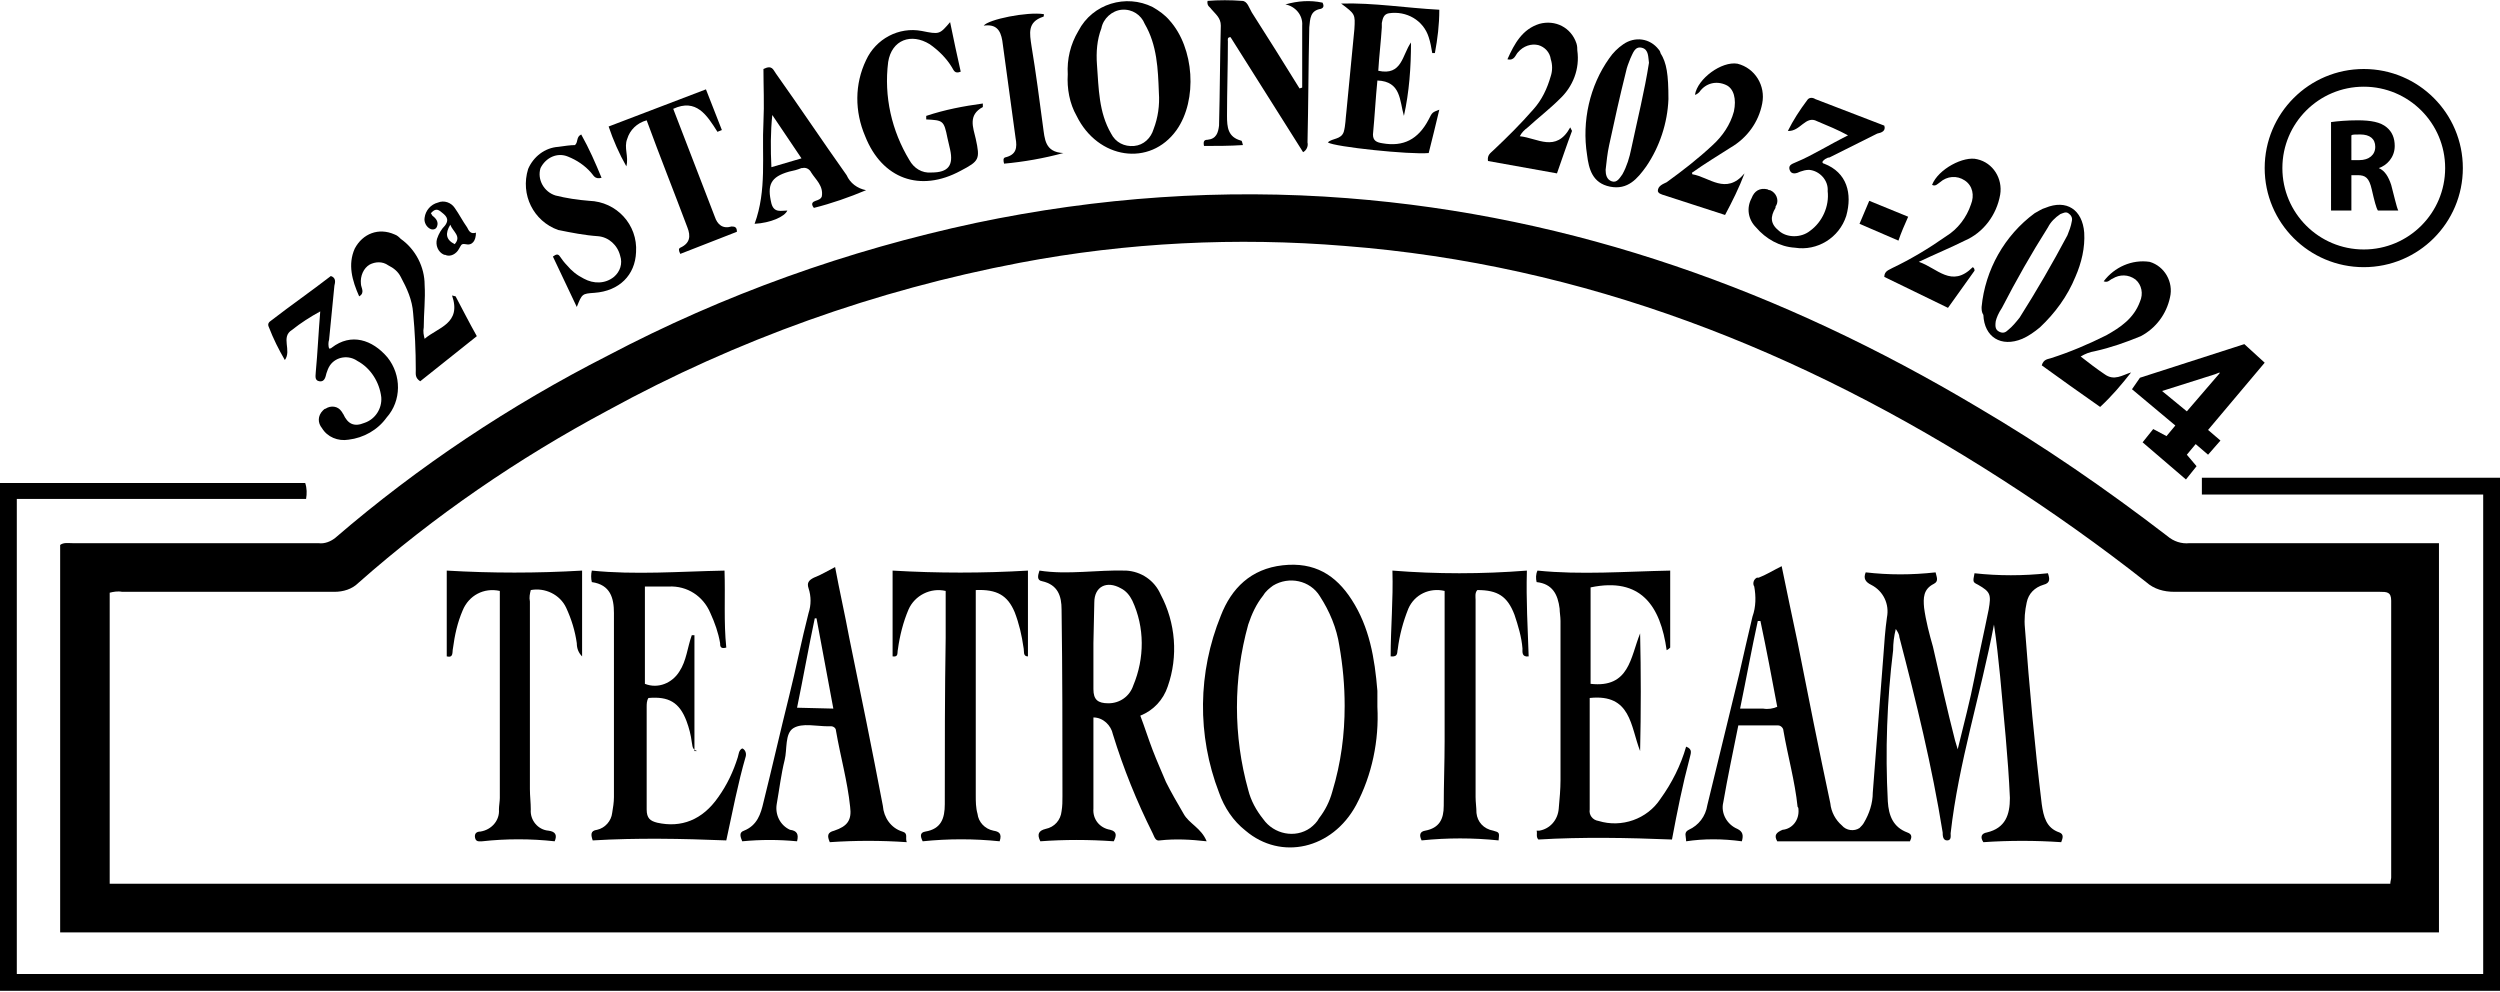 <?xml version="1.0" encoding="UTF-8"?>
<!-- Generator: Adobe Illustrator 27.5.0, SVG Export Plug-In . SVG Version: 6.00 Build 0)  -->
<svg xmlns="http://www.w3.org/2000/svg" xmlns:xlink="http://www.w3.org/1999/xlink" version="1.1" id="Livello_1" x="0px" y="0px" viewBox="0 0 282.6 112.1" style="enable-background:new 0 0 282.6 112.1;" xml:space="preserve">
<style type="text/css">
	.st0{fill:none;stroke:#000000;stroke-width:2;stroke-miterlimit:10;}
</style>
<g>
	<g>
		<g>
			<g id="Livello_1-2">
				<g id="Livello_1-2-2">
					<path d="M275.7,61.4v44H6.8V61.6c0.4-0.3,0.9-0.2,1.4-0.2H36c0.7,0.1,1.4-0.2,1.9-0.6c9.4-8.1,19.8-15,30.8-20.6       c13.1-6.9,27.1-11.9,41.6-15c13.8-2.9,27.9-3.9,42-2.8c25.7,2,49.2,10.5,71.2,23.6c7.5,4.4,14.6,9.3,21.5,14.6       c0.7,0.6,1.6,0.9,2.5,0.8h26.8L275.7,61.4z M270.2,99.9c0-0.3,0.1-0.5,0.1-0.7V67.9c0-1-0.5-1-1.3-1h-23.2       c-1.2,0-2.3-0.3-3.2-1.1c-5.2-4.1-10.7-8-16.3-11.6c-22.7-14.6-47.2-24.3-74.3-26.4c-12.2-1-24.6-0.4-36.7,1.9       c-16.3,3.1-32,8.7-46.6,16.7c-10.1,5.4-19.6,11.9-28.2,19.5c-0.7,0.7-1.7,1-2.7,1h-24c-0.5-0.1-1,0-1.4,0.1v32.9       C12.4,99.9,270.2,99.9,270.2,99.9z"></path>
					<path d="M282.6,54v58H0V54.6h34.5c0.2,0.6,0.2,1.2,0.1,1.8H1.9v53.7h278.8V55.9h-31.8V54H282.6z"></path>
					<path d="M120.7,8.4c-0.1-1.7,0.3-3.4,1.2-4.9c1.6-3.1,5.4-4.2,8.4-2.7c0.7,0.4,1.4,0.9,1.9,1.5c2.8,3.1,3.2,9,0.8,12.4       c-3,4.2-8.9,3.3-11.3-1.6C120.9,11.7,120.6,10,120.7,8.4z M131,10.5c-0.1-2.7-0.2-5.4-1.6-7.8c-0.4-1-1.4-1.7-2.6-1.6       c-1.1,0.1-2.1,1-2.3,2.1c-0.5,1.3-0.6,2.7-0.5,4.1c0.2,2.7,0.2,5.4,1.6,7.8c0.5,1,1.5,1.5,2.6,1.4s1.9-0.9,2.2-1.9       C130.9,13.3,131.1,11.9,131,10.5z"></path>
					<path d="M151.6,0.4c3.7-0.1,7.3,0.5,11.1,0.7c0,1.7-0.2,3.3-0.5,4.9h-0.3c-0.1-0.6-0.2-1.2-0.4-1.8c-0.6-1.9-2.5-3-4.5-2.7       c-0.6,0.1-0.7,0.6-0.8,1.1c0,0.2,0,0.3,0,0.5c-0.1,1.6-0.3,3.2-0.4,4.9c2.7,0.6,2.7-1.8,3.7-3.2c0,2.8-0.2,5.6-0.8,8.3       c-0.5-1.7-0.3-3.9-3-4c-0.2,2-0.3,4-0.5,6.1c0,0.7,0.4,0.9,1.1,1c2.3,0.4,4-0.4,5.2-2.7c0.4-0.8,0.4-0.8,1.2-1.1       c-0.4,1.7-0.8,3.3-1.2,4.9c-2.1,0.2-10.7-0.7-11.4-1.2c0.5-0.5,1.5-0.3,1.8-1.2c0.2-0.7,0.2-1.5,0.3-2.3       c0.3-3.1,0.6-6.2,0.9-9.3C153.2,1.6,153.2,1.6,151.6,0.4z"></path>
					<path d="M147.2,9.9v-7c0.1-1.2-0.8-2.2-1.9-2.4c1.4-0.4,2.8-0.5,4.2-0.2c0.2,0.4,0.1,0.6-0.2,0.7c-1.2,0.2-1.2,1.1-1.3,2.1       c-0.1,4.4-0.1,8.7-0.2,13c0.1,0.4-0.1,0.9-0.5,1.1l-8.2-13c-0.4,0-0.3,0.3-0.3,0.5c0,2.8-0.1,5.6-0.1,8.4       c0,1.3,0.1,2.4,1.6,2.8c0.1,0,0.1,0.2,0.2,0.5c-1.5,0.1-3,0.1-4.4,0.1c-0.1-0.5,0-0.7,0.4-0.7c1-0.1,1.2-0.8,1.3-1.6       c0.1-3.8,0.1-7.5,0.2-11.3c0-0.9-0.6-1.3-1.1-1.9c-0.1-0.2-0.5-0.3-0.4-0.9c1.3-0.1,2.6-0.1,3.9,0c0.6,0,0.8,0.8,1.1,1.3       c1.8,2.8,3.6,5.7,5.4,8.6L147.2,9.9z"></path>
					<path d="M107.4,2.5c0.4,2,0.8,3.8,1.2,5.6c-0.7,0.3-0.8-0.2-1-0.5c-0.6-1-1.5-1.9-2.5-2.6c-2.1-1.3-4.3-0.5-4.7,2       c-0.5,3.9,0.4,7.8,2.4,11.1c0.5,0.9,1.4,1.5,2.5,1.4c1.9,0,2.5-0.8,2.1-2.6c-0.1-0.4-0.2-0.9-0.3-1.3c-0.4-2-0.5-2-2.4-2.1       v-0.4c2.1-0.7,4.2-1.1,6.4-1.4c0,0.1,0,0.3,0,0.4c-1.7,0.9-1.1,2.3-0.8,3.6c0.5,2.3,0.4,2.5-1.7,3.6c-4.6,2.5-8.9,0.9-10.8-3.9       c-1.2-2.8-1.2-5.9,0.1-8.6c1.1-2.4,3.7-3.8,6.3-3.3C106.2,3.9,106.2,3.9,107.4,2.5z"></path>
					<path d="M224,34.7c0.4-4.2,2.6-8.1,6-10.6c0.4-0.2,0.8-0.5,1.2-0.6c2.4-1,4.2,0.2,4.4,2.8c0.1,1.7-0.3,3.4-1,5       c-0.9,2.2-2.3,4.1-4,5.7c-0.6,0.5-1.3,1-2,1.3c-2.4,1-4.3-0.2-4.4-2.7C224,35.3,224,35,224,34.7z M225.6,36.3       c-0.1,0.7,0,1,0.4,1.2s0.7,0.1,1-0.2c0.5-0.4,0.9-0.9,1.3-1.4c1.9-3,3.7-6.1,5.4-9.3c0.2-0.5,0.4-1,0.5-1.6       c0.1-0.4-0.1-0.7-0.4-0.9c-0.3-0.2-0.6,0-0.9,0.1c-0.6,0.4-1.1,0.9-1.4,1.5c-1.9,3-3.6,6-5.2,9.1       C225.9,35.4,225.7,35.9,225.6,36.3z"></path>
					<path d="M188.6,11.2c-0.1,2.7-1,5.4-2.5,7.6c-1,1.4-2.1,2.7-4.1,2.3s-2.4-2-2.6-3.6c-0.6-3.8,0.3-7.8,2.5-10.9       c0.4-0.6,1-1.2,1.6-1.6c1.3-0.9,3-0.7,4,0.6l0,0c0.1,0.1,0.2,0.3,0.2,0.4C188.4,7.1,188.6,8.4,188.6,11.2z M186.4,7.1       c-0.1-0.6,0-1.5-0.8-1.7s-1,0.6-1.3,1.2c-0.2,0.5-0.4,1-0.5,1.5c-0.7,2.8-1.3,5.5-1.9,8.3c-0.2,0.9-0.3,1.9-0.4,2.8       c0,0.5,0.1,1.1,0.7,1.3s0.9-0.4,1.2-0.8c0.5-0.9,0.8-1.9,1-2.9C185.1,13.5,185.9,10.3,186.4,7.1z"></path>
					<path d="M36.2,35.2c-1.1,0.6-2.2,1.3-3.2,2.1c-1.3,0.8,0,2.3-0.8,3.4c-0.7-1.2-1.3-2.4-1.8-3.7c-0.2-0.4,0-0.6,0.3-0.8       c2.2-1.7,4.5-3.3,6.7-5c0.6,0.2,0.5,0.7,0.4,1.1c-0.2,2-0.4,4-0.6,6.1c-0.1,0.3-0.1,0.7,0,1c0.1,0,0.2,0,0.3-0.1       c2.2-1.7,4.6-0.9,6.3,1.1c1.6,2,1.6,4.9-0.1,6.8c-1,1.4-2.6,2.3-4.3,2.5c-1.2,0.2-2.4-0.3-3-1.3c-0.5-0.6-0.5-1.4,0.1-2l0,0       c0.1-0.1,0.2-0.2,0.3-0.2c0.6-0.4,1.4-0.3,1.8,0.3l0,0c0.1,0.1,0.1,0.2,0.2,0.3c0.5,1.1,1.2,1.5,2.4,1c1.2-0.4,2-1.6,1.9-2.9       c-0.2-1.7-1.2-3.3-2.7-4.1c-1-0.7-2.4-0.5-3.1,0.5l0,0c-0.2,0.3-0.3,0.6-0.4,0.9c-0.1,0.4-0.2,1-0.8,0.9s-0.4-0.7-0.4-1.1       C35.9,39.9,36,37.6,36.2,35.2z M36,35.2L36,35.2C36,35.4,36.1,35.4,36,35.2L36,35.2L36,35.2z"></path>
					<path d="M65,16.4c0.4-0.4,0.1-0.9,0.7-1.2c0.9,1.6,1.6,3.2,2.3,4.9c-0.8,0.2-0.9-0.3-1.2-0.6c-0.7-0.8-1.6-1.4-2.6-1.8       c-1.2-0.5-2.5,0.1-3.1,1.3c-0.4,1.3,0.4,2.7,1.7,3.1c1.2,0.3,2.5,0.5,3.8,0.6c3.1,0.1,5.5,2.7,5.3,5.8l0,0       c-0.1,2.6-1.9,4.4-4.7,4.6c-1.4,0.1-1.4,0.1-2,1.6L62.5,29c0.4-0.3,0.6-0.3,0.8,0s0.5,0.7,0.8,1c0.5,0.6,1.1,1.1,1.9,1.5       c1.1,0.6,2.4,0.6,3.4-0.2c0.7-0.6,1-1.5,0.7-2.4c-0.3-1.2-1.3-2.1-2.5-2.2c-1.5-0.1-3-0.4-4.5-0.7c-2.8-1-4.3-4-3.4-6.9       c0.6-1.4,1.9-2.4,3.4-2.5C63.8,16.5,64.5,16.4,65,16.4z"></path>
					<path d="M83.3,26.2l-6.4,2.5c-0.2-0.4-0.2-0.6,0-0.7c1.1-0.5,1.2-1.3,0.8-2.3c-1.5-4-3.1-8-4.6-12.1c-1.1,0.3-1.9,1.1-2.2,2.1       c-0.4,1,0.2,2-0.1,3.1c-0.8-1.4-1.5-3-2-4.5l11-4.2l1.8,4.6l-0.5,0.2c-1.2-1.9-2.4-3.8-5-2.6c1.6,4.1,3.1,8.1,4.7,12.2       c0.3,0.9,0.9,1.4,1.9,1.1C83.1,25.6,83.3,25.7,83.3,26.2z"></path>
					<path d="M85.3,25.3c1.4-3.8,0.8-7.7,1-11.5c0.1-2,0-4.1,0-6c1-0.5,1.1,0.1,1.4,0.5c2.7,3.8,5.3,7.7,8,11.5       c0.4,0.9,1.2,1.5,2.2,1.7C96,22.3,94,23,92,23.5c-0.4-0.5-0.1-0.7,0.2-0.8s0.6-0.2,0.7-0.5c0.2-1.2-0.7-1.9-1.2-2.7       c-0.2-0.4-0.6-0.6-1-0.5h-0.1c-0.5,0.2-0.9,0.3-1.4,0.4c-2.1,0.6-2.5,1.5-2,3.6c0.3,1.1,1.1,0.8,1.8,0.8       C88.7,24.5,87.1,25.2,85.3,25.3z M90.6,17.9L87.3,13c-0.2,1.9-0.2,3.9-0.1,5.9L90.6,17.9z"></path>
					<path d="M191.3,19.7c1.9,0.3,3.8,2.4,5.9-0.1c-0.6,1.6-1.4,3.2-2.2,4.7l-7.1-2.3c-0.2-0.1-0.4-0.1-0.5-0.4c0-0.6,0.6-0.8,1-1       c1.8-1.3,3.6-2.7,5.2-4.2c1.1-1,2-2.3,2.4-3.8c0.3-1.4,0-2.6-0.9-3c-1.1-0.5-2.3-0.2-3,0.8c-0.1,0.1-0.2,0.2-0.4,0.3h-0.1       c0.3-1.8,3-3.8,4.8-3.5c2,0.5,3.2,2.5,2.8,4.5c-0.4,2.1-1.7,3.9-3.6,5c-1.4,0.9-2.9,1.8-4.3,2.8       C191.2,19.5,191.3,19.6,191.3,19.7z"></path>
					<path d="M223.2,30.6l-3,4.2l-7.2-3.5c0-0.7,0.6-0.8,0.9-1c2.1-1,4.1-2.2,6.1-3.6c1.3-0.8,2.3-2.1,2.8-3.6       c0.4-1,0.2-2.1-0.7-2.7s-2-0.5-2.8,0.2c-0.3,0.2-0.5,0.5-0.9,0.3c0.7-1.8,3.6-3.3,5.1-2.9c1.8,0.4,2.9,2.2,2.6,4       c-0.4,2.3-1.9,4.3-4,5.2c-1.6,0.8-3.3,1.5-5.2,2.4c2.1,0.7,3.7,3,6.1,0.6C223.2,30.3,223.2,30.5,223.2,30.6z"></path>
					<path d="M168.2,18.2c-0.1-0.7,0.3-0.9,0.6-1.2c1.6-1.5,3.1-3,4.5-4.6c1-1.1,1.6-2.4,2-3.8c0.2-0.6,0.2-1.3,0-1.9       c-0.1-0.8-0.7-1.4-1.4-1.6c-0.8-0.2-1.7,0.1-2.3,0.8c-0.3,0.3-0.4,1-1.2,0.8c0.8-1.8,1.7-3.4,3.6-4c1.8-0.5,3.6,0.4,4.2,2.2       c0.1,0.3,0.1,0.6,0.1,0.8c0.3,2.1-0.5,4.1-2,5.5c-1.1,1.1-2.4,2.1-3.6,3.2c-0.4,0.3-0.7,0.6-0.9,1c2,0.2,4.1,1.9,5.7-1l0.2,0.4       c-0.6,1.6-1.1,3.1-1.7,4.8L168.2,18.2z"></path>
					<path d="M47.5,43.1c-0.6-0.4-0.5-0.8-0.5-1.3c0-2.2-0.1-4.3-0.3-6.4c-0.1-1.5-0.7-2.8-1.4-4.1c-0.3-0.6-0.8-1-1.4-1.3       c-0.7-0.5-1.5-0.4-2.1-0.1c-0.7,0.4-1.1,1.3-1,2.2c0,0.4,0.5,1-0.2,1.4c-0.8-1.8-1.3-3.6-0.5-5.4c0.9-1.7,2.7-2.4,4.5-1.6       c0.3,0.1,0.5,0.3,0.7,0.5c1.7,1.2,2.7,3.2,2.7,5.2c0.1,1.6-0.1,3.2-0.1,4.8c-0.1,0.5,0,0.9,0.1,1.3c1.5-1.3,4.2-1.7,3.1-4.9       l0.4,0.1c0.8,1.5,1.5,2.9,2.4,4.5L47.5,43.1z"></path>
					<path d="M235.2,40.3c0.9,0.7,1.8,1.4,2.7,2c1.1,0.8,2,0.1,3-0.2c-1.1,1.4-2.2,2.7-3.5,3.9l-3.4-2.4l-3.2-2.3       c0.2-0.7,0.7-0.7,1-0.8c2.2-0.7,4.3-1.6,6.3-2.6c1.6-0.9,3.1-1.9,3.8-3.8c0.4-0.9,0.2-1.9-0.5-2.5c-0.8-0.6-1.8-0.6-2.6-0.1       c-0.3,0.1-0.5,0.5-1,0.3c1.2-1.6,3.2-2.5,5.2-2.2c1.7,0.5,2.7,2.3,2.3,4c-0.4,1.9-1.6,3.5-3.3,4.4c-1.7,0.7-3.4,1.3-5.2,1.7       C236.2,39.8,235.7,40,235.2,40.3z"></path>
					<path d="M118,1.6c0,0.2,0,0.3-0.1,0.3c-1.8,0.6-1.5,1.9-1.3,3.3c0.5,3,0.9,6.1,1.3,9.1c0.2,1.4,0.2,2.9,2.3,3       c-2.2,0.6-4.5,1-6.7,1.2c-0.1-0.4-0.1-0.6,0.1-0.7c1.3-0.3,1.4-1.1,1.2-2.2c-0.5-3.7-1-7.4-1.5-11c-0.2-1.2-0.7-1.9-2.1-1.7       C111.7,2.2,116.1,1.3,118,1.6z"></path>
					<path d="M48.7,24.1c0.1,0.1,0.1,0.2,0.2,0.3c0.4,0.3,0.7,0.7,0.5,1.2c-0.1,0.3-0.4,0.4-0.7,0.3l0,0c-0.5-0.2-0.8-0.8-0.7-1.3       c0.1-0.8,0.7-1.5,1.5-1.7c0.7-0.3,1.5,0,1.9,0.6c0.5,0.7,0.9,1.5,1.4,2.2c0.2,0.4,0.4,0.8,1,0.6c0,0.9-0.4,1.5-1.2,1.3       c-0.5-0.1-0.5,0.2-0.7,0.5c-0.3,0.6-1,1-1.6,0.7c0,0,0,0-0.1,0c-0.7-0.3-1-1.1-0.8-1.8c0.2-0.6,0.5-1.1,0.9-1.5       c0.6-0.8,0-1.2-0.5-1.6S49,23.8,48.7,24.1z M50.9,25.4c-0.6,1-0.5,1.7,0.5,2.2C52.2,26.7,51.2,26.2,50.9,25.4z"></path>
					<path d="M214.6,27.2l-4.4-1.9l1.1-2.6l4.4,1.8C215.3,25.4,214.9,26.3,214.6,27.2z"></path>
					<path d="M36,35.2L36,35.2L36,35.2C36.1,35.4,36,35.4,36,35.2L36,35.2z"></path>
					<path d="M190.6,95.1c0-0.6-0.3-1,0.3-1.3c1.1-0.5,1.9-1.5,2.1-2.8c1.2-4.9,2.4-9.9,3.6-14.8c0.5-2.2,1-4.4,1.5-6.5       c0.4-1.1,0.4-2.3,0.2-3.4c-0.2-0.3-0.1-0.8,0.3-1c0,0,0,0,0.1,0h0.1c0.8-0.3,1.6-0.8,2.6-1.3c0.6,2.9,1.2,5.8,1.8,8.6       c1.2,6.1,2.4,12.1,3.7,18.2c0.1,1,0.6,1.9,1.3,2.5c0.5,0.6,1.4,0.7,2,0.3c0.2-0.2,0.4-0.4,0.5-0.6c0.6-1,1-2.2,1-3.4       c0.4-5.2,0.8-10.4,1.2-15.5c0.1-1.4,0.2-2.9,0.4-4.3c0.3-1.5-0.4-3-1.8-3.7c-0.6-0.3-0.9-0.7-0.6-1.4c2.6,0.3,5.2,0.3,7.9,0       c0.1,0.5,0.4,1-0.2,1.3c-1.2,0.6-1.2,1.6-1.1,2.7c0.2,1.5,0.6,3,1,4.4c0.8,3.5,1.6,7.1,2.5,10.6c0.1,0.3,0.2,0.7,0.3,1       c0.7-2.9,1.4-5.5,1.9-8.1s1.1-5.2,1.6-7.7c0.3-1.7,0.2-2-1.2-2.8c-0.6-0.3-0.6-0.3-0.4-1.3c2.7,0.3,5.5,0.3,8.3,0       c0.2,0.6,0.3,1.1-0.5,1.3c-1,0.3-1.7,1-1.9,2c-0.2,0.9-0.3,1.9-0.2,2.9c0.5,6.7,1.1,13.3,1.9,19.9c0.2,1.4,0.5,2.7,2,3.2       c0.5,0.2,0.4,0.6,0.2,1.1c-2.9-0.2-5.9-0.2-8.8,0c-0.4-0.6-0.2-1,0.4-1.1c2.1-0.5,2.6-2,2.6-3.9c-0.2-4.6-0.7-9.2-1.1-13.7       c-0.2-2-0.4-3.9-0.7-5.9c-1.5,7.9-4,15.6-4.9,23.6c0,0.3,0.1,0.8-0.4,0.8s-0.5-0.6-0.5-0.9c-1.2-7.5-3-14.8-4.9-22.1       c0-0.3-0.2-0.6-0.4-0.9c-0.2,0.8-0.3,1.6-0.3,2.4c-0.7,5.7-0.9,11.4-0.6,17.1c0.1,1.6,0.6,2.9,2.2,3.5c0.6,0.2,0.5,0.6,0.3,1       h-15c-0.4-0.7-0.1-1,0.6-1.3c1.1-0.1,1.9-1.1,1.8-2.3l0,0c0-0.1,0-0.2-0.1-0.3c-0.3-2.9-1.1-5.7-1.6-8.6c0-0.3-0.3-0.6-0.6-0.6       l0,0h-4.5c-0.6,3-1.2,5.8-1.7,8.7c-0.3,1.2,0.4,2.5,1.6,3c0.6,0.3,0.7,0.7,0.5,1.4C194.7,94.8,192.6,94.8,190.6,95.1z        M200.9,79.9c-0.6-3.2-1.2-6.4-1.9-9.7h-0.3c-0.7,3.2-1.3,6.5-2,9.9h2.6C199.9,80.2,200.4,80.1,200.9,79.9z"></path>
					<path d="M123.6,81.1v10.3c-0.1,1.2,0.7,2.2,1.9,2.4c0.8,0.2,0.7,0.7,0.4,1.3c-2.8-0.2-5.6-0.2-8.3,0c-0.4-0.8-0.2-1.2,0.6-1.4       c1-0.2,1.7-1,1.8-2c0.1-0.6,0.1-1.1,0.1-1.7c0-7,0-14.1-0.1-21.1c0-1.5-0.4-2.8-2.2-3.2c-0.6-0.1-0.5-0.6-0.3-1.2       c3.2,0.5,6.5-0.1,9.8,0c1.7,0.1,3.2,1.1,3.9,2.7c1.7,3.2,2,7,0.8,10.4c-0.5,1.5-1.6,2.7-3.1,3.3c0.5,1.3,0.9,2.6,1.4,3.9       s1,2.4,1.5,3.6c0.6,1.2,1.3,2.4,2,3.6c0.6,1.1,2,1.6,2.6,3.1c-1.8-0.2-3.5-0.3-5.3-0.1c-0.5,0.1-0.6-0.4-0.8-0.8       c-1.8-3.6-3.3-7.3-4.5-11.2C125.6,82,124.7,81.1,123.6,81.1z M123.6,72.7v5.2c0,1.2,0.5,1.6,1.7,1.6c1.3,0,2.4-0.8,2.8-2       c1.3-3.1,1.3-6.6-0.1-9.6c-0.3-0.6-0.7-1.1-1.3-1.4c-1.6-0.9-3-0.2-3,1.6L123.6,72.7z"></path>
					<path d="M155.7,79.9c0.2,3.8-0.6,7.7-2.4,11.1c-2.7,5-8.5,6.3-12.5,2.9c-1.4-1.1-2.4-2.6-3-4.3c-2.5-6.5-2.4-13.6,0.2-20       c1.2-3.1,3.4-5.3,7-5.7c3.6-0.4,6,1.1,7.8,3.9c2,3.1,2.6,6.6,2.9,10.3C155.7,78.7,155.7,79.3,155.7,79.9z M152,79.8       c0-2.3-0.2-4.5-0.6-6.8c-0.3-2-1.1-3.9-2.2-5.6c-1.1-1.8-3.5-2.3-5.3-1.2c-0.4,0.3-0.8,0.6-1.1,1.1c-0.8,1-1.3,2.1-1.7,3.3       c-1.7,6.1-1.7,12.6,0,18.7c0.3,1.2,0.9,2.3,1.7,3.3c1.2,1.7,3.6,2.2,5.3,1c0.4-0.3,0.8-0.7,1-1.1c0.7-0.9,1.2-1.9,1.5-3       C151.6,86.2,152,83,152,79.8L152,79.8z"></path>
					<path d="M78.8,84.9c-0.6-0.2-0.5-0.6-0.6-1c-0.1-0.8-0.3-1.6-0.6-2.4c-0.8-2.1-2-2.8-4.3-2.6c-0.2,0.3-0.2,0.7-0.2,1v11.6       c0,1,0.4,1.3,1.2,1.5c2.7,0.6,5.1-0.3,6.9-2.9c1-1.4,1.7-2.9,2.2-4.5c0.1-0.3,0.1-0.8,0.5-1c0.3,0.1,0.5,0.5,0.4,0.9       c-0.9,3.1-1.5,6.3-2.2,9.5c-5-0.2-10.1-0.3-15.1,0c-0.2-0.6-0.3-1.1,0.5-1.2c0.9-0.2,1.6-1,1.7-1.9c0.1-0.6,0.2-1.2,0.2-1.8       V69.3c0-1.7-0.4-3.2-2.5-3.5c-0.1-0.4-0.1-0.9,0-1.3c4.9,0.5,9.9,0.1,15,0c0.1,2.9-0.1,5.8,0.2,8.7c-0.7,0.2-0.7-0.2-0.7-0.5       c-0.2-1.2-0.6-2.3-1.1-3.4c-0.8-1.9-2.6-3.1-4.7-3h-2.7v11c1.5,0.6,3.1-0.1,3.9-1.4c0.8-1.2,0.9-2.7,1.4-4.1h0.3v13.1       C78.5,84.9,78.8,84.9,78.8,84.9z"></path>
					<path d="M173.7,65.8c-0.1-0.4-0.1-0.9,0.1-1.3c4.9,0.5,9.9,0.1,15,0v8.7c-0.1,0.1-0.2,0.2-0.4,0.3c-0.7-5-2.9-8.3-8.6-7.1v10.9       c4.4,0.5,4.5-3,5.6-5.7c0.1,4.4,0.1,8.8,0,13.3c-1.1-2.8-1-6.5-5.7-6v12.6c-0.1,0.6,0.3,1.2,1,1.3l0,0l0,0       c2.6,0.8,5.5-0.2,7-2.5c1.3-1.8,2.3-3.8,2.9-5.9c0.8,0.3,0.5,0.8,0.4,1.3c-0.8,3-1.4,6-2,9.2c-5-0.2-10.1-0.3-15.1,0       c-0.3-0.3-0.1-0.7-0.2-1h0.3c1.2-0.2,2.1-1.2,2.2-2.5c0.1-1.1,0.2-2.2,0.2-3.2v-18c0-0.5-0.1-1-0.1-1.4       C176.1,67.2,175.5,66,173.7,65.8z"></path>
					<path d="M90.1,95.1c-2.1-0.2-4.1-0.2-6.2,0c-0.2-0.5-0.4-1,0.2-1.2c1.5-0.6,1.9-1.9,2.2-3.2c1-4,1.9-8,2.9-12       c0.8-3.2,1.4-6.3,2.2-9.4c0.3-0.9,0.3-1.9,0-2.8c-0.2-0.6,0-0.9,0.6-1.2c0.8-0.3,1.6-0.8,2.4-1.2c0.5,2.7,1.1,5.3,1.6,8       c1.3,6.3,2.6,12.7,3.8,19c0.1,1.3,0.9,2.5,2.2,2.9c0.7,0.2,0.3,0.7,0.5,1.2c-2.9-0.2-5.8-0.2-8.7,0c-0.3-0.7-0.3-1.1,0.5-1.3       c1.5-0.5,2-1.2,1.8-2.7c-0.3-2.9-1.1-5.7-1.6-8.6c0-0.3-0.3-0.5-0.5-0.5l0,0h-0.4c-1.3,0-2.9-0.4-3.9,0.2s-0.7,2.4-1,3.6       c-0.4,1.6-0.6,3.3-0.9,5c-0.2,1.2,0.4,2.4,1.5,2.9C90.1,93.9,90.3,94.3,90.1,95.1z M94.2,80.1l-1.9-10.2h-0.2       c-0.7,3.3-1.3,6.7-2,10.1L94.2,80.1z"></path>
					<path d="M172.6,64.5c-0.1,3.4,0.1,6.5,0.2,9.7c-0.8,0.1-0.7-0.5-0.7-0.9c-0.1-1.3-0.5-2.6-0.9-3.8c-0.8-2.1-1.9-2.8-4.2-2.8       c-0.3,0.3-0.2,0.8-0.2,1.1v22.3c0,0.6,0.1,1.2,0.1,1.8c0.1,1,0.8,1.8,1.9,2c0.7,0.2,0.7,0.2,0.6,1.1c-2.9-0.3-5.8-0.3-8.7,0       c-0.3-0.6-0.2-1,0.4-1.1c1.6-0.3,2.1-1.3,2.1-2.8c0-2.4,0.1-4.9,0.1-7.3v-17c-1.7-0.4-3.4,0.4-4.1,2c-0.6,1.5-1,3-1.2,4.6       c-0.1,0.3,0.1,0.9-0.8,0.8c0-3.2,0.3-6.4,0.2-9.7C162.4,64.9,167.5,64.9,172.6,64.5z"></path>
					<path d="M110.3,66.7v23.2c0,0.7,0,1.4,0.2,2.1c0.1,0.9,0.8,1.7,1.8,1.9c0.6,0.1,1,0.3,0.7,1.2c-2.9-0.3-5.8-0.3-8.7,0       c-0.3-0.6-0.3-1,0.3-1.1c1.8-0.3,2.2-1.5,2.2-3.1c0-6.3,0-12.6,0.1-18.8v-5.3c-1.7-0.4-3.5,0.5-4.2,2.1c-0.6,1.4-1,3-1.2,4.5       c-0.1,0.4,0.1,0.9-0.6,0.8v-9.7c5.1,0.3,10.2,0.3,15.3,0v9.7c-0.6,0-0.4-0.6-0.5-1c-0.2-1.4-0.5-2.7-1-4       C113.9,67.3,112.7,66.6,110.3,66.7z"></path>
					<path d="M62.7,95.1c-2.7-0.3-5.5-0.3-8.2,0c-0.3,0-0.7,0.1-0.8-0.4s0.2-0.7,0.6-0.7c1.3-0.2,2.2-1.3,2.1-2.5       c0-0.4,0.1-0.9,0.1-1.3V67.6c0-0.3,0-0.5,0-0.8c-1.8-0.4-3.5,0.5-4.2,2.2c-0.6,1.4-0.9,2.8-1.1,4.3c-0.1,0.4,0.1,1.1-0.7,0.9       v-9.7c5.1,0.3,10.2,0.3,15.3,0v9.7c-0.4-0.4-0.6-0.9-0.6-1.5c-0.2-1.4-0.6-2.7-1.2-4c-0.7-1.5-2.4-2.3-4-2       c-0.1,0.4-0.2,0.8-0.1,1.3v21.2c0,0.8,0.1,1.5,0.1,2.3c-0.1,1.2,0.8,2.3,2,2.4C62.8,94,63,94.4,62.7,95.1z"></path>
					<path d="M208.9,15.3c-1.1-0.6-2.3-1.1-3.5-1.6c-1.3-0.7-1.9,1.2-3.3,1.1c0.6-1.2,1.3-2.3,2.2-3.5c0.2-0.3,0.6-0.3,0.9-0.1       c2.6,1,5.2,2,7.8,3c0.2,0.6-0.3,0.8-0.8,0.9c-1.8,0.9-3.6,1.8-5.4,2.7c-0.3,0-0.7,0.3-0.8,0.5c0,0.1,0.1,0.2,0.2,0.2       c2.6,1,3.2,3.4,2.5,5.9c-0.8,2.5-3.3,4-5.8,3.6c-1.7-0.1-3.3-1-4.4-2.3c-0.9-0.9-1.1-2.2-0.5-3.3c0.3-0.8,0.9-1.2,1.8-1l0,0       c0.1,0.1,0.3,0.1,0.3,0.1c0.7,0.3,1,1.1,0.7,1.7l0,0c-0.1,0.1-0.1,0.2-0.1,0.3c-0.6,1-0.6,1.8,0.4,2.6c0.9,0.8,2.5,0.8,3.5,0       c1.4-1,2.2-2.8,2-4.5c0.1-1.2-0.9-2.3-2.1-2.4l0,0c-0.4,0-0.7,0.1-1,0.2c-0.4,0.2-1,0.4-1.2-0.2s0.4-0.7,0.8-0.9       C204.8,17.6,206.7,16.4,208.9,15.3z M208.7,15.1L208.7,15.1C208.7,15.3,208.7,15.4,208.7,15.1L208.7,15.1L208.7,15.1z"></path>
				</g>
			</g>
		</g>
		<g>
			<path d="M263.5,13.8c0.7-0.1,1.8-0.2,3-0.2c1.5,0,2.6,0.2,3.3,0.8c0.6,0.5,0.9,1.2,0.9,2.1c0,1.3-0.9,2.2-1.8,2.5l0,0     c0.7,0.3,1.1,1,1.4,1.9c0.3,1.1,0.6,2.5,0.8,2.9h-2.3c-0.2-0.3-0.4-1.1-0.7-2.4c-0.3-1.3-0.7-1.6-1.6-1.6h-0.7v4h-2.3L263.5,13.8     L263.5,13.8z M265.8,18.1h0.9c1.1,0,1.8-0.6,1.8-1.5s-0.6-1.4-1.7-1.4c-0.6,0-0.9,0-1,0.1L265.8,18.1L265.8,18.1z"></path>
		</g>
		<circle class="st0" cx="267.2" cy="19" r="10.2"></circle>
	</g>
	<g>
		<path d="M242.2,50l1.2-1.5l1.5,0.8l1-1.2L241,44l0.9-1.3l11.8-3.8L256,41l-6.4,7.6l1.4,1.2l-1.4,1.6l-1.4-1.2l-1,1.2l1.1,1.3    l-1.2,1.5L242.2,50z M244.4,44.2l2.8,2.3l3.7-4.3v-0.1l-0.5,0.2L244.4,44.2z"></path>
	</g>
</g>
</svg>
